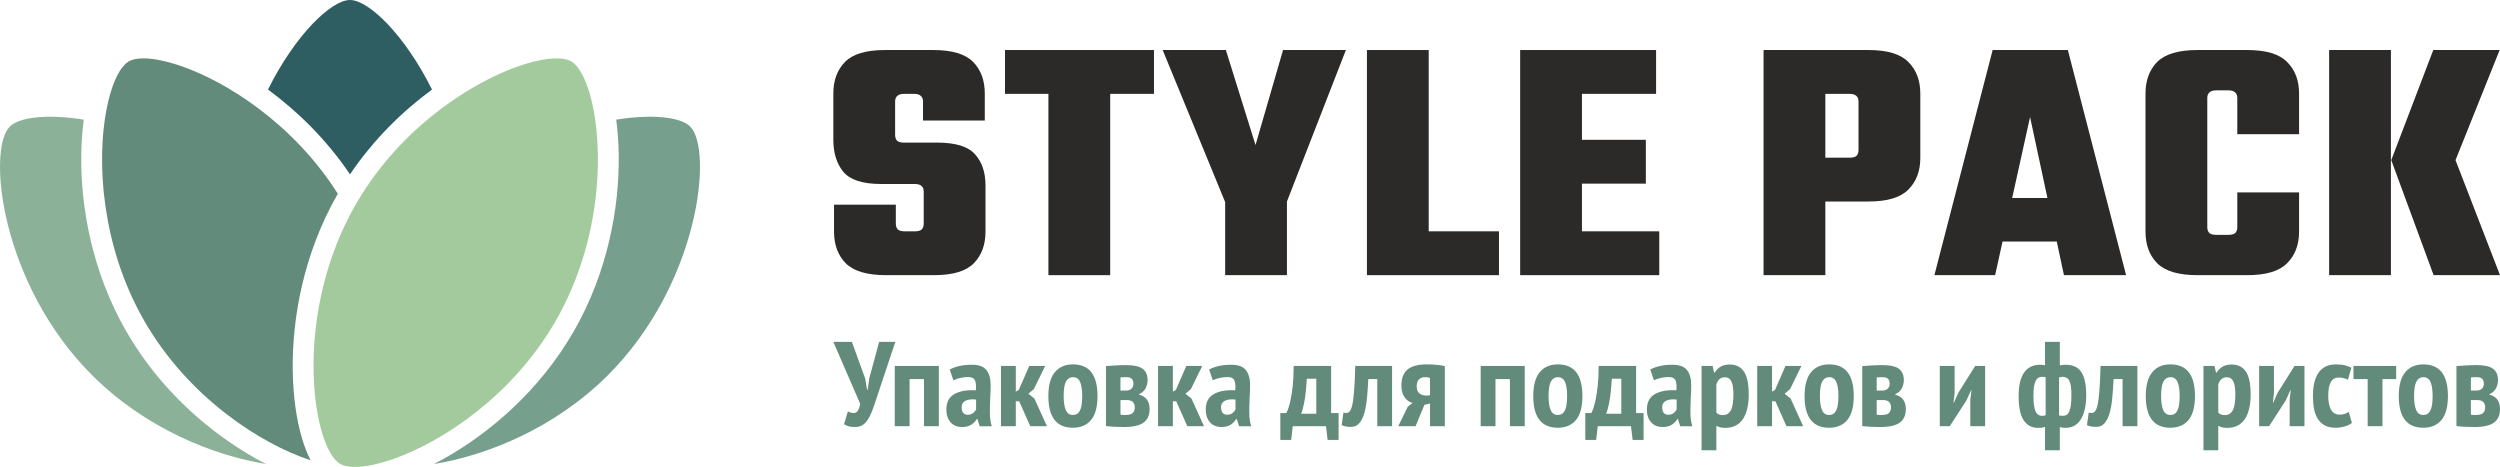 <svg width="257" height="48" viewBox="0 0 257 48" fill="none" xmlns="http://www.w3.org/2000/svg">
<path d="M53.143 6.862C55.522 6.01 57.467 5.79 58.499 6.204C58.581 6.237 58.657 6.272 58.727 6.312C58.816 6.364 58.905 6.428 58.992 6.502C59.08 6.577 59.166 6.663 59.251 6.759C59.294 6.808 59.336 6.859 59.379 6.913C59.589 7.181 59.791 7.516 59.981 7.91C60.044 8.041 60.106 8.178 60.167 8.322C60.251 8.524 60.333 8.738 60.412 8.964C60.479 9.158 60.544 9.361 60.606 9.571C60.823 10.308 61.008 11.145 61.15 12.065C61.183 12.278 61.213 12.495 61.241 12.717C61.3 13.179 61.348 13.658 61.385 14.154C61.406 14.448 61.423 14.747 61.437 15.052C61.476 15.965 61.476 16.925 61.43 17.92C61.422 18.086 61.413 18.252 61.403 18.42C61.372 18.923 61.33 19.435 61.275 19.953C61.257 20.126 61.237 20.3 61.216 20.474C60.73 24.483 59.493 28.866 57.136 32.972C52.757 40.599 45.621 45.34 40.51 47.157L40.022 47.323C39.421 47.52 38.852 47.672 38.323 47.784C37.492 47.958 36.761 48.027 36.161 47.99H36.157C36.096 47.987 36.038 47.983 35.98 47.977L35.685 47.936C35.405 47.884 35.165 47.802 34.971 47.689C32.202 46.081 30.133 33.28 35.98 22.091C36.072 21.916 36.166 21.74 36.261 21.566L36.562 21.029C36.779 20.652 37.001 20.282 37.231 19.919C39.535 16.273 42.461 13.339 45.423 11.122C46.008 10.684 46.595 10.275 47.179 9.893C47.683 9.563 48.186 9.254 48.683 8.965C48.933 8.82 49.182 8.679 49.429 8.545C50.733 7.835 51.989 7.275 53.143 6.862Z" fill="#A3CA9D"/>
<path d="M1.009 13.009C1.984 12.034 4.884 11.702 8.612 12.299C8.461 13.438 8.372 14.665 8.355 15.952C8.286 21.291 9.462 27.935 12.967 34.041C16.473 40.146 21.609 44.494 26.245 47.105C26.615 47.313 26.985 47.511 27.351 47.699C22.006 46.839 14.964 44.072 9.445 38.549C0.067 29.165 -1.365 15.383 1.009 13.009Z" fill="#8BB198"/>
<path d="M63.346 12.299C67.076 11.701 69.976 12.033 70.951 13.009C73.325 15.383 71.892 29.165 62.514 38.549C56.995 44.071 49.954 46.839 44.609 47.699C44.975 47.511 45.345 47.313 45.715 47.105C50.351 44.494 55.487 40.146 58.993 34.041C62.498 27.935 63.674 21.291 63.605 15.952C63.588 14.665 63.498 13.438 63.346 12.299Z" fill="#769F8D"/>
<path d="M14.736 6C15.635 5.999 16.78 6.204 18.082 6.614C18.237 6.662 18.393 6.714 18.552 6.769C18.74 6.833 18.931 6.902 19.125 6.975C19.272 7.029 19.419 7.087 19.569 7.146C19.688 7.194 19.809 7.243 19.931 7.293C20.839 7.673 21.795 8.135 22.776 8.68C22.946 8.775 23.117 8.871 23.288 8.971C23.653 9.183 24.019 9.406 24.388 9.641C24.495 9.708 24.601 9.776 24.708 9.846C25.289 10.224 25.874 10.63 26.457 11.065C26.517 11.109 26.577 11.153 26.637 11.198C29.565 13.406 32.45 16.315 34.728 19.92C34.721 19.933 34.713 19.947 34.705 19.961C31.2 26.066 30.024 32.711 30.093 38.049C30.128 40.719 30.474 43.129 31.037 45.037C31.283 45.869 31.581 46.645 31.936 47.32C26.8 45.639 19.344 40.844 14.824 32.972C14.517 32.437 14.229 31.896 13.959 31.353C12.067 27.548 11.069 23.582 10.685 19.953C10.667 19.781 10.649 19.609 10.634 19.438C10.603 19.095 10.577 18.756 10.557 18.42C10.547 18.252 10.538 18.086 10.53 17.92C10.499 17.256 10.489 16.609 10.498 15.98C10.499 15.823 10.502 15.667 10.507 15.512C10.617 11.556 11.459 8.415 12.527 6.985C12.611 6.872 12.697 6.77 12.784 6.679C12.845 6.615 12.906 6.555 12.968 6.502C13.055 6.428 13.144 6.364 13.233 6.312C13.291 6.279 13.353 6.249 13.419 6.221C13.561 6.16 13.722 6.111 13.9 6.075C14.147 6.026 14.427 6.001 14.736 6Z" fill="#628B7B"/>
<path d="M35.98 0C37.909 0 41.624 3.602 44.41 9.207C41.405 11.413 38.416 14.316 35.979 17.921C33.543 14.316 30.554 11.412 27.549 9.206C30.336 3.601 34.051 0 35.98 0Z" fill="#2E5E62"/>
<path d="M94.958 22.987V19.707C94.958 19.442 94.885 19.25 94.74 19.13C94.595 18.986 94.365 18.914 94.05 18.914H90.566C88.679 18.914 87.385 18.493 86.683 17.652C86.005 16.811 85.667 15.717 85.667 14.372V9.613C85.667 8.267 86.066 7.186 86.864 6.369C87.663 5.552 89.03 5.143 90.965 5.143H95.938C97.873 5.143 99.24 5.552 100.039 6.369C100.837 7.186 101.236 8.267 101.236 9.613V12.389H94.885V10.442C94.885 10.178 94.812 9.986 94.667 9.865C94.522 9.721 94.292 9.649 93.978 9.649H92.925C92.611 9.649 92.381 9.721 92.236 9.865C92.091 9.986 92.018 10.178 92.018 10.442V13.867C92.018 14.131 92.091 14.335 92.236 14.48C92.381 14.6 92.611 14.66 92.925 14.66H96.337C98.224 14.66 99.518 15.056 100.22 15.85C100.946 16.643 101.309 17.712 101.309 19.058V23.816C101.309 25.162 100.91 26.244 100.111 27.061C99.313 27.878 97.946 28.287 96.01 28.287H91.074C89.139 28.287 87.76 27.878 86.937 27.061C86.138 26.244 85.739 25.162 85.739 23.816V21.041H92.091V22.987C92.091 23.252 92.163 23.456 92.308 23.6C92.453 23.72 92.683 23.78 92.998 23.78H94.05C94.365 23.78 94.595 23.72 94.74 23.6C94.885 23.456 94.958 23.252 94.958 22.987Z" fill="#2B2A29"/>
<path d="M107.777 7.306H114.128V28.287H107.777V7.306ZM118.628 5.143V9.649H103.313V5.143H118.628Z" fill="#2B2A29"/>
<path d="M131.862 21.834H126.382L119.522 5.143H126.019L129.067 14.912L131.898 5.143H138.358L131.862 21.834ZM125.946 18.481H132.297V28.287H125.946V18.481Z" fill="#2B2A29"/>
<path d="M140.52 5.143H146.871V28.287H140.52V5.143ZM142.625 28.287V23.78H154.093V28.287H142.625Z" fill="#2B2A29"/>
<path d="M156.273 5.143H162.624V28.287H156.273V5.143ZM169.193 14.372V18.878H158.995V14.372H169.193ZM170.246 5.143V9.649H158.523V5.143H170.246ZM170.572 23.78V28.287H158.523V23.78H170.572Z" fill="#2B2A29"/>
<path d="M191.056 15.417V10.442C191.056 10.178 190.984 9.986 190.839 9.865C190.694 9.721 190.464 9.649 190.149 9.649H183.399V5.143H192.073C194.008 5.143 195.375 5.552 196.174 6.369C196.996 7.186 197.408 8.267 197.408 9.613V16.246C197.408 17.592 196.996 18.673 196.174 19.491C195.375 20.308 194.008 20.716 192.073 20.716H183.399V16.21H190.149C190.464 16.21 190.694 16.15 190.839 16.03C190.984 15.886 191.056 15.681 191.056 15.417ZM181.294 5.143H187.645V28.287H181.294V5.143Z" fill="#2B2A29"/>
<path d="M214.571 20.356V24.826H202.921V20.356H214.571ZM218.563 28.287H212.175L208.691 12.028L205.098 28.287H198.856L204.844 5.143H212.575L218.563 28.287Z" fill="#2B2A29"/>
<path d="M226.909 10.082V23.348C226.909 23.612 226.982 23.816 227.127 23.961C227.272 24.081 227.502 24.141 227.816 24.141H228.76V28.287H225.893C223.957 28.287 222.578 27.878 221.756 27.061C220.957 26.244 220.558 25.162 220.558 23.816V9.613C220.558 8.267 220.957 7.186 221.756 6.369C222.578 5.552 223.957 5.143 225.893 5.143H228.76V9.289H227.816C227.502 9.289 227.272 9.361 227.127 9.505C226.982 9.625 226.909 9.817 226.909 10.082ZM229.994 13.795V10.082C229.994 9.817 229.921 9.625 229.776 9.505C229.631 9.361 229.401 9.289 229.087 9.289H228.143V5.143H231.01C232.946 5.143 234.313 5.552 235.111 6.369C235.934 7.186 236.345 8.267 236.345 9.613V13.795H229.994ZM229.994 23.348V19.779H236.345V23.816C236.345 25.162 235.934 26.244 235.111 27.061C234.313 27.878 232.946 28.287 231.01 28.287H228.143V24.141H229.087C229.401 24.141 229.631 24.081 229.776 23.961C229.921 23.816 229.994 23.612 229.994 23.348Z" fill="#2B2A29"/>
<path d="M245.822 16.462H252.427L257 28.287H250.177L245.822 16.462ZM252.427 16.462H245.822L250.141 5.143H256.964L252.427 16.462ZM239.434 5.143H245.786V28.287H239.434V5.143Z" fill="#2B2A29"/>
<path d="M88.942 38.92L89.135 40.072H89.198L89.365 38.883L90.376 35.144H92.039L90.043 41.136C89.889 41.607 89.744 42.015 89.608 42.362C89.471 42.7 89.322 42.985 89.16 43.216C88.998 43.447 88.815 43.621 88.61 43.736C88.414 43.844 88.171 43.897 87.88 43.897C87.65 43.897 87.45 43.877 87.279 43.836C87.117 43.794 86.946 43.716 86.767 43.6L87.164 42.288C87.283 42.354 87.39 42.399 87.484 42.424C87.578 42.441 87.676 42.453 87.778 42.461C88.094 42.461 88.311 42.148 88.431 41.52L85.667 35.144H87.573L88.942 38.92Z" fill="#628B7B"/>
<path d="M94.988 38.97H93.504V43.811H91.981V37.62H96.511V43.811H94.988V38.97Z" fill="#628B7B"/>
<path d="M97.629 37.992C97.885 37.843 98.205 37.723 98.589 37.633C98.973 37.542 99.408 37.496 99.894 37.496C100.619 37.496 101.123 37.678 101.404 38.041C101.694 38.404 101.839 38.92 101.839 39.589C101.839 39.977 101.827 40.361 101.801 40.74C101.784 41.112 101.771 41.479 101.763 41.842C101.754 42.197 101.758 42.544 101.775 42.882C101.801 43.212 101.861 43.526 101.955 43.823H100.713L100.47 43.068H100.419C100.282 43.307 100.091 43.505 99.843 43.662C99.596 43.819 99.284 43.897 98.909 43.897C98.406 43.897 98.009 43.736 97.719 43.414C97.429 43.084 97.284 42.647 97.284 42.102C97.284 41.359 97.557 40.831 98.103 40.517C98.649 40.204 99.387 40.072 100.317 40.121C100.359 39.642 100.325 39.296 100.214 39.081C100.112 38.867 99.886 38.759 99.536 38.759C99.28 38.759 99.016 38.788 98.743 38.846C98.47 38.904 98.227 38.986 98.013 39.093L97.629 37.992ZM99.459 42.635C99.69 42.635 99.877 42.581 100.022 42.474C100.167 42.358 100.274 42.234 100.342 42.102V41.075C100.146 41.05 99.958 41.046 99.779 41.062C99.6 41.079 99.442 41.116 99.306 41.173C99.169 41.231 99.058 41.318 98.973 41.434C98.896 41.541 98.858 41.681 98.858 41.855C98.858 42.11 98.909 42.304 99.011 42.436C99.122 42.569 99.272 42.635 99.459 42.635Z" fill="#628B7B"/>
<path d="M104.771 41.248H104.425V43.811H102.903V37.62H104.425V40.257L104.732 40.084L105.807 37.62H107.445L106.281 39.997L105.718 40.48L106.332 40.963L107.624 43.811H105.91L104.771 41.248Z" fill="#628B7B"/>
<path d="M107.771 40.715C107.771 39.618 107.993 38.8 108.436 38.264C108.88 37.727 109.498 37.459 110.292 37.459C111.145 37.459 111.78 37.731 112.198 38.276C112.616 38.821 112.825 39.634 112.825 40.715C112.825 41.822 112.603 42.643 112.16 43.179C111.716 43.708 111.093 43.972 110.292 43.972C108.611 43.972 107.771 42.886 107.771 40.715ZM109.345 40.715C109.345 41.334 109.417 41.813 109.562 42.152C109.707 42.49 109.95 42.659 110.292 42.659C110.616 42.659 110.855 42.515 111.008 42.226C111.17 41.929 111.251 41.425 111.251 40.715C111.251 40.08 111.179 39.597 111.034 39.267C110.889 38.937 110.641 38.772 110.292 38.772C109.993 38.772 109.758 38.92 109.588 39.217C109.426 39.506 109.345 40.005 109.345 40.715Z" fill="#628B7B"/>
<path d="M113.699 37.633C113.938 37.608 114.241 37.587 114.608 37.571C114.983 37.546 115.371 37.533 115.772 37.533C116.574 37.533 117.142 37.661 117.474 37.917C117.807 38.173 117.973 38.561 117.973 39.081C117.973 39.378 117.901 39.663 117.756 39.935C117.611 40.2 117.389 40.394 117.09 40.517V40.567C117.816 40.757 118.178 41.252 118.178 42.053C118.178 42.672 117.973 43.134 117.564 43.439C117.154 43.745 116.489 43.897 115.568 43.897C115.269 43.897 114.941 43.889 114.582 43.873C114.233 43.856 113.938 43.831 113.699 43.798V37.633ZM115.184 42.622C115.269 42.639 115.35 42.651 115.427 42.659C115.504 42.659 115.597 42.659 115.708 42.659C116.041 42.659 116.28 42.597 116.425 42.474C116.579 42.342 116.655 42.139 116.655 41.867C116.655 41.644 116.591 41.467 116.463 41.334C116.335 41.194 116.118 41.124 115.811 41.124H115.184V42.622ZM115.811 40.146C116.016 40.146 116.182 40.084 116.31 39.96C116.446 39.836 116.515 39.671 116.515 39.465C116.515 39.225 116.459 39.052 116.348 38.945C116.246 38.829 116.05 38.772 115.76 38.772C115.615 38.772 115.499 38.776 115.414 38.784C115.329 38.784 115.252 38.788 115.184 38.796V40.146H115.811Z" fill="#628B7B"/>
<path d="M120.916 41.248H120.571V43.811H119.048V37.62H120.571V40.257L120.878 40.084L121.953 37.62H123.59L122.426 39.997L121.863 40.48L122.477 40.963L123.77 43.811H122.055L120.916 41.248Z" fill="#628B7B"/>
<path d="M124.297 37.992C124.553 37.843 124.872 37.723 125.256 37.633C125.64 37.542 126.075 37.496 126.562 37.496C127.287 37.496 127.79 37.678 128.071 38.041C128.362 38.404 128.507 38.92 128.507 39.589C128.507 39.977 128.494 40.361 128.468 40.74C128.451 41.112 128.438 41.479 128.43 41.842C128.421 42.197 128.426 42.544 128.443 42.882C128.468 43.212 128.528 43.526 128.622 43.823H127.38L127.137 43.068H127.086C126.95 43.307 126.758 43.505 126.51 43.662C126.263 43.819 125.952 43.897 125.576 43.897C125.073 43.897 124.676 43.736 124.386 43.414C124.096 43.084 123.951 42.647 123.951 42.102C123.951 41.359 124.224 40.831 124.77 40.517C125.316 40.204 126.054 40.072 126.984 40.121C127.026 39.642 126.992 39.296 126.881 39.081C126.779 38.867 126.553 38.759 126.203 38.759C125.947 38.759 125.683 38.788 125.41 38.846C125.137 38.904 124.894 38.986 124.68 39.093L124.297 37.992ZM126.126 42.635C126.357 42.635 126.544 42.581 126.689 42.474C126.835 42.358 126.941 42.234 127.009 42.102V41.075C126.813 41.05 126.626 41.046 126.446 41.062C126.267 41.079 126.109 41.116 125.973 41.173C125.836 41.231 125.726 41.318 125.64 41.434C125.563 41.541 125.525 41.681 125.525 41.855C125.525 42.11 125.576 42.304 125.679 42.436C125.789 42.569 125.939 42.635 126.126 42.635Z" fill="#628B7B"/>
<path d="M137.607 45.222H136.481L136.314 43.811H132.898L132.731 45.222H131.618V42.461H132.232C132.284 42.37 132.352 42.214 132.437 41.991C132.522 41.76 132.603 41.45 132.68 41.062C132.766 40.674 132.838 40.195 132.898 39.626C132.957 39.056 132.987 38.388 132.987 37.62H136.839V42.461H137.607V45.222ZM135.316 42.535V38.932H134.344C134.327 39.23 134.301 39.552 134.267 39.898C134.241 40.245 134.203 40.583 134.152 40.913C134.101 41.235 134.041 41.541 133.973 41.83C133.913 42.119 133.84 42.354 133.755 42.535H135.316Z" fill="#628B7B"/>
<path d="M141.585 38.97H140.663C140.629 39.688 140.582 40.348 140.523 40.951C140.463 41.553 140.369 42.073 140.241 42.511C140.113 42.94 139.938 43.278 139.716 43.526C139.503 43.765 139.222 43.885 138.872 43.885C138.659 43.885 138.475 43.868 138.322 43.836C138.168 43.811 138.036 43.765 137.925 43.699L138.104 42.412C138.309 42.478 138.479 42.474 138.616 42.399C138.761 42.325 138.88 42.123 138.974 41.793C139.068 41.454 139.141 40.955 139.192 40.294C139.251 39.634 139.294 38.743 139.32 37.62H143.107V43.811H141.585V38.97Z" fill="#628B7B"/>
<path d="M147.005 41.471L146.43 41.619L145.521 43.811H143.742L144.715 41.817L145.214 41.421C144.873 41.339 144.595 41.141 144.382 40.827C144.169 40.513 144.062 40.117 144.062 39.638C144.062 38.887 144.275 38.334 144.702 37.979C145.129 37.624 145.807 37.451 146.737 37.459C147.095 37.459 147.428 37.476 147.735 37.509C148.05 37.542 148.315 37.583 148.528 37.633V43.811H147.005V41.471ZM147.005 40.641V38.858C146.877 38.8 146.72 38.772 146.532 38.772C145.935 38.772 145.636 39.089 145.636 39.725C145.636 40.336 145.973 40.649 146.647 40.666L147.005 40.641Z" fill="#628B7B"/>
<path d="M155.22 38.97H153.736V43.811H152.213V37.62H156.743V43.811H155.22V38.97Z" fill="#628B7B"/>
<path d="M157.619 40.715C157.619 39.618 157.84 38.8 158.284 38.264C158.728 37.727 159.346 37.459 160.14 37.459C160.993 37.459 161.628 37.731 162.046 38.276C162.464 38.821 162.673 39.634 162.673 40.715C162.673 41.822 162.451 42.643 162.008 43.179C161.564 43.708 160.941 43.972 160.14 43.972C158.459 43.972 157.619 42.886 157.619 40.715ZM159.193 40.715C159.193 41.334 159.265 41.813 159.41 42.152C159.555 42.49 159.798 42.659 160.14 42.659C160.464 42.659 160.703 42.515 160.856 42.226C161.018 41.929 161.099 41.425 161.099 40.715C161.099 40.08 161.027 39.597 160.882 39.267C160.737 38.937 160.489 38.772 160.14 38.772C159.841 38.772 159.606 38.92 159.436 39.217C159.274 39.506 159.193 40.005 159.193 40.715Z" fill="#628B7B"/>
<path d="M168.96 45.222H167.834L167.668 43.811H164.251L164.085 45.222H162.971V42.461H163.586C163.637 42.37 163.705 42.214 163.79 41.991C163.876 41.76 163.957 41.45 164.034 41.062C164.119 40.674 164.191 40.195 164.251 39.626C164.311 39.056 164.341 38.388 164.341 37.62H168.192V42.461H168.96V45.222ZM166.67 42.535V38.932H165.697C165.68 39.23 165.654 39.552 165.62 39.898C165.595 40.245 165.556 40.583 165.505 40.913C165.454 41.235 165.394 41.541 165.326 41.83C165.266 42.119 165.194 42.354 165.108 42.535H166.67Z" fill="#628B7B"/>
<path d="M169.646 37.992C169.902 37.843 170.222 37.723 170.606 37.633C170.989 37.542 171.425 37.496 171.911 37.496C172.636 37.496 173.139 37.678 173.421 38.041C173.711 38.404 173.856 38.92 173.856 39.589C173.856 39.977 173.843 40.361 173.817 40.74C173.8 41.112 173.788 41.479 173.779 41.842C173.77 42.197 173.775 42.544 173.792 42.882C173.817 43.212 173.877 43.526 173.971 43.823H172.73L172.487 43.068H172.435C172.299 43.307 172.107 43.505 171.86 43.662C171.612 43.819 171.301 43.897 170.925 43.897C170.422 43.897 170.025 43.736 169.735 43.414C169.445 43.084 169.3 42.647 169.3 42.102C169.3 41.359 169.573 40.831 170.119 40.517C170.665 40.204 171.403 40.072 172.333 40.121C172.376 39.642 172.342 39.296 172.231 39.081C172.128 38.867 171.902 38.759 171.552 38.759C171.297 38.759 171.032 38.788 170.759 38.846C170.486 38.904 170.243 38.986 170.03 39.093L169.646 37.992ZM171.476 42.635C171.706 42.635 171.894 42.581 172.039 42.474C172.184 42.358 172.29 42.234 172.359 42.102V41.075C172.162 41.05 171.975 41.046 171.796 41.062C171.616 41.079 171.459 41.116 171.322 41.173C171.186 41.231 171.075 41.318 170.989 41.434C170.913 41.541 170.874 41.681 170.874 41.855C170.874 42.11 170.925 42.304 171.028 42.436C171.139 42.569 171.288 42.635 171.476 42.635Z" fill="#628B7B"/>
<path d="M174.919 37.62H176.058L176.211 38.326H176.25C176.446 38.029 176.664 37.814 176.902 37.682C177.15 37.542 177.453 37.471 177.811 37.471C178.459 37.471 178.946 37.711 179.27 38.19C179.602 38.66 179.769 39.448 179.769 40.554C179.769 41.66 179.564 42.511 179.155 43.105C178.745 43.691 178.152 43.984 177.376 43.984C177.171 43.984 176.996 43.968 176.851 43.934C176.706 43.901 176.57 43.848 176.442 43.774V46.287H174.919V37.62ZM176.442 42.424C176.527 42.507 176.621 42.569 176.723 42.61C176.834 42.651 176.975 42.672 177.146 42.672C177.487 42.672 177.747 42.511 177.926 42.189C178.105 41.859 178.195 41.301 178.195 40.517C178.195 39.931 178.127 39.498 177.99 39.217C177.854 38.928 177.628 38.784 177.312 38.784C176.885 38.784 176.595 39.027 176.442 39.514V42.424Z" fill="#628B7B"/>
<path d="M182.511 41.248H182.165V43.811H180.642V37.62H182.165V40.257L182.472 40.084L183.547 37.62H185.185L184.021 39.997L183.458 40.48L184.072 40.963L185.364 43.811H183.649L182.511 41.248Z" fill="#628B7B"/>
<path d="M185.51 40.715C185.51 39.618 185.732 38.8 186.176 38.264C186.619 37.727 187.238 37.459 188.031 37.459C188.884 37.459 189.52 37.731 189.938 38.276C190.356 38.821 190.565 39.634 190.565 40.715C190.565 41.822 190.343 42.643 189.9 43.179C189.456 43.708 188.833 43.972 188.031 43.972C186.351 43.972 185.51 42.886 185.51 40.715ZM187.084 40.715C187.084 41.334 187.157 41.813 187.302 42.152C187.447 42.49 187.69 42.659 188.031 42.659C188.356 42.659 188.594 42.515 188.748 42.226C188.91 41.929 188.991 41.425 188.991 40.715C188.991 40.08 188.919 39.597 188.774 39.267C188.629 38.937 188.381 38.772 188.031 38.772C187.733 38.772 187.498 38.92 187.328 39.217C187.165 39.506 187.084 40.005 187.084 40.715Z" fill="#628B7B"/>
<path d="M191.439 37.633C191.678 37.608 191.981 37.587 192.348 37.571C192.723 37.546 193.111 37.533 193.512 37.533C194.314 37.533 194.881 37.661 195.214 37.917C195.547 38.173 195.713 38.561 195.713 39.081C195.713 39.378 195.641 39.663 195.496 39.935C195.351 40.2 195.129 40.394 194.83 40.517V40.567C195.555 40.757 195.918 41.252 195.918 42.053C195.918 42.672 195.713 43.134 195.304 43.439C194.894 43.745 194.229 43.897 193.307 43.897C193.009 43.897 192.68 43.889 192.322 43.873C191.972 43.856 191.678 43.831 191.439 43.798V37.633ZM192.924 42.622C193.009 42.639 193.09 42.651 193.167 42.659C193.243 42.659 193.337 42.659 193.448 42.659C193.781 42.659 194.02 42.597 194.165 42.474C194.318 42.342 194.395 42.139 194.395 41.867C194.395 41.644 194.331 41.467 194.203 41.334C194.075 41.194 193.858 41.124 193.551 41.124H192.924V42.622ZM193.551 40.146C193.755 40.146 193.922 40.084 194.05 39.96C194.186 39.836 194.254 39.671 194.254 39.465C194.254 39.225 194.199 39.052 194.088 38.945C193.986 38.829 193.789 38.772 193.499 38.772C193.354 38.772 193.239 38.776 193.154 38.784C193.069 38.784 192.992 38.788 192.924 38.796V40.146H193.551Z" fill="#628B7B"/>
<path d="M202.547 41.112L202.662 40.109H202.624L202.15 41.161L200.436 43.811H199.412V37.62H200.935V40.431L200.819 41.396H200.858L201.318 40.369L203.046 37.62H204.07V43.811H202.547V41.112Z" fill="#628B7B"/>
<path d="M210.228 43.885C210.109 43.934 209.981 43.963 209.844 43.972C209.716 43.98 209.601 43.984 209.499 43.984C208.859 43.984 208.368 43.72 208.027 43.192C207.686 42.663 207.515 41.838 207.515 40.715C207.515 39.634 207.703 38.829 208.078 38.301C208.454 37.764 209 37.496 209.716 37.496C209.81 37.496 209.9 37.5 209.985 37.509C210.07 37.517 210.151 37.529 210.228 37.546V35.144H211.751V37.558C211.879 37.533 211.99 37.517 212.084 37.509C212.177 37.5 212.271 37.496 212.365 37.496C212.715 37.496 213.018 37.554 213.274 37.67C213.538 37.777 213.756 37.954 213.926 38.202C214.105 38.45 214.238 38.772 214.323 39.168C214.417 39.556 214.464 40.03 214.464 40.592C214.464 41.673 214.28 42.511 213.913 43.105C213.547 43.691 213.018 43.984 212.327 43.984C212.258 43.984 212.16 43.976 212.032 43.959C211.913 43.951 211.819 43.93 211.751 43.897V46.287H210.228V43.885ZM212.02 38.734C211.951 38.734 211.892 38.743 211.841 38.759C211.798 38.767 211.742 38.78 211.674 38.796V42.709C211.777 42.733 211.909 42.746 212.071 42.746C212.216 42.746 212.344 42.713 212.455 42.647C212.566 42.573 212.655 42.453 212.723 42.288C212.8 42.114 212.856 41.892 212.89 41.619C212.924 41.347 212.941 41.004 212.941 40.592C212.941 40.245 212.924 39.952 212.89 39.712C212.856 39.473 212.8 39.283 212.723 39.143C212.647 38.994 212.549 38.891 212.429 38.833C212.318 38.767 212.182 38.734 212.02 38.734ZM209.908 42.746C209.977 42.746 210.04 42.742 210.1 42.733C210.16 42.717 210.224 42.7 210.292 42.684V38.784C210.181 38.751 210.062 38.734 209.934 38.734C209.789 38.734 209.661 38.767 209.55 38.833C209.439 38.891 209.345 38.998 209.268 39.155C209.192 39.304 209.132 39.506 209.089 39.762C209.055 40.018 209.038 40.336 209.038 40.715C209.038 41.417 209.106 41.933 209.243 42.263C209.388 42.585 209.61 42.746 209.908 42.746Z" fill="#628B7B"/>
<path d="M218.2 38.97H217.278C217.244 39.688 217.197 40.348 217.138 40.951C217.078 41.553 216.984 42.073 216.856 42.511C216.728 42.94 216.553 43.278 216.331 43.526C216.118 43.765 215.837 43.885 215.487 43.885C215.274 43.885 215.09 43.868 214.937 43.836C214.783 43.811 214.651 43.765 214.54 43.699L214.719 42.412C214.924 42.478 215.095 42.474 215.231 42.399C215.376 42.325 215.495 42.123 215.589 41.793C215.683 41.454 215.756 40.955 215.807 40.294C215.867 39.634 215.909 38.743 215.935 37.62H219.723V43.811H218.2V38.97Z" fill="#628B7B"/>
<path d="M220.588 40.715C220.588 39.618 220.81 38.8 221.253 38.264C221.697 37.727 222.315 37.459 223.109 37.459C223.962 37.459 224.597 37.731 225.015 38.276C225.433 38.821 225.642 39.634 225.642 40.715C225.642 41.822 225.42 42.643 224.977 43.179C224.533 43.708 223.911 43.972 223.109 43.972C221.428 43.972 220.588 42.886 220.588 40.715ZM222.162 40.715C222.162 41.334 222.234 41.813 222.379 42.152C222.524 42.49 222.767 42.659 223.109 42.659C223.433 42.659 223.672 42.515 223.825 42.226C223.987 41.929 224.068 41.425 224.068 40.715C224.068 40.08 223.996 39.597 223.851 39.267C223.706 38.937 223.458 38.772 223.109 38.772C222.81 38.772 222.575 38.92 222.405 39.217C222.243 39.506 222.162 40.005 222.162 40.715Z" fill="#628B7B"/>
<path d="M226.516 37.62H227.655L227.809 38.326H227.847C228.043 38.029 228.261 37.814 228.5 37.682C228.747 37.542 229.05 37.471 229.408 37.471C230.057 37.471 230.543 37.711 230.867 38.19C231.2 38.66 231.366 39.448 231.366 40.554C231.366 41.66 231.161 42.511 230.752 43.105C230.342 43.691 229.75 43.984 228.973 43.984C228.769 43.984 228.594 43.968 228.449 43.934C228.304 43.901 228.167 43.848 228.039 43.774V46.287H226.516V37.62ZM228.039 42.424C228.124 42.507 228.218 42.569 228.321 42.61C228.432 42.651 228.572 42.672 228.743 42.672C229.084 42.672 229.344 42.511 229.524 42.189C229.703 41.859 229.792 41.301 229.792 40.517C229.792 39.931 229.724 39.498 229.588 39.217C229.451 38.928 229.225 38.784 228.909 38.784C228.483 38.784 228.193 39.027 228.039 39.514V42.424Z" fill="#628B7B"/>
<path d="M235.375 41.112L235.49 40.109H235.452L234.978 41.161L233.263 43.811H232.24V37.62H233.762V40.431L233.647 41.396H233.686L234.146 40.369L235.874 37.62H236.898V43.811H235.375V41.112Z" fill="#628B7B"/>
<path d="M241.775 43.476C241.562 43.642 241.306 43.765 241.008 43.848C240.709 43.93 240.411 43.972 240.112 43.972C239.677 43.972 239.31 43.897 239.011 43.749C238.721 43.592 238.483 43.373 238.295 43.093C238.107 42.804 237.971 42.461 237.885 42.065C237.809 41.66 237.77 41.211 237.77 40.715C237.77 39.634 237.971 38.821 238.372 38.276C238.773 37.731 239.361 37.459 240.138 37.459C240.521 37.459 240.833 37.492 241.072 37.558C241.319 37.624 241.537 37.707 241.724 37.806L241.366 39.032C241.212 38.957 241.063 38.904 240.918 38.871C240.782 38.829 240.615 38.809 240.419 38.809C240.061 38.809 239.792 38.961 239.613 39.267C239.434 39.564 239.344 40.047 239.344 40.715C239.344 41.277 239.434 41.735 239.613 42.09C239.801 42.445 240.095 42.622 240.496 42.622C240.709 42.622 240.888 42.597 241.033 42.548C241.187 42.49 241.328 42.42 241.456 42.337L241.775 43.476Z" fill="#628B7B"/>
<path d="M246.326 38.97H244.918V43.811H243.396V38.97H241.937V37.62H246.326V38.97Z" fill="#628B7B"/>
<path d="M246.593 40.715C246.593 39.618 246.814 38.8 247.258 38.264C247.702 37.727 248.32 37.459 249.114 37.459C249.967 37.459 250.602 37.731 251.02 38.276C251.438 38.821 251.647 39.634 251.647 40.715C251.647 41.822 251.425 42.643 250.982 43.179C250.538 43.708 249.915 43.972 249.114 43.972C247.433 43.972 246.593 42.886 246.593 40.715ZM248.167 40.715C248.167 41.334 248.239 41.813 248.384 42.152C248.529 42.49 248.772 42.659 249.114 42.659C249.438 42.659 249.677 42.515 249.83 42.226C249.992 41.929 250.073 41.425 250.073 40.715C250.073 40.08 250.001 39.597 249.856 39.267C249.711 38.937 249.463 38.772 249.114 38.772C248.815 38.772 248.58 38.92 248.41 39.217C248.248 39.506 248.167 40.005 248.167 40.715Z" fill="#628B7B"/>
<path d="M252.521 37.633C252.76 37.608 253.063 37.587 253.43 37.571C253.805 37.546 254.193 37.533 254.594 37.533C255.396 37.533 255.964 37.661 256.296 37.917C256.629 38.173 256.795 38.561 256.795 39.081C256.795 39.378 256.723 39.663 256.578 39.935C256.433 40.2 256.211 40.394 255.912 40.517V40.567C256.637 40.757 257 41.252 257 42.053C257 42.672 256.795 43.134 256.386 43.439C255.976 43.745 255.311 43.897 254.39 43.897C254.091 43.897 253.763 43.889 253.404 43.873C253.055 43.856 252.76 43.831 252.521 43.798V37.633ZM254.006 42.622C254.091 42.639 254.172 42.651 254.249 42.659C254.326 42.659 254.419 42.659 254.53 42.659C254.863 42.659 255.102 42.597 255.247 42.474C255.4 42.342 255.477 42.139 255.477 41.867C255.477 41.644 255.413 41.467 255.285 41.334C255.157 41.194 254.94 41.124 254.633 41.124H254.006V42.622ZM254.633 40.146C254.837 40.146 255.004 40.084 255.132 39.96C255.268 39.836 255.337 39.671 255.337 39.465C255.337 39.225 255.281 39.052 255.17 38.945C255.068 38.829 254.872 38.772 254.582 38.772C254.436 38.772 254.321 38.776 254.236 38.784C254.151 38.784 254.074 38.788 254.006 38.796V40.146H254.633Z" fill="#628B7B"/>
</svg>
